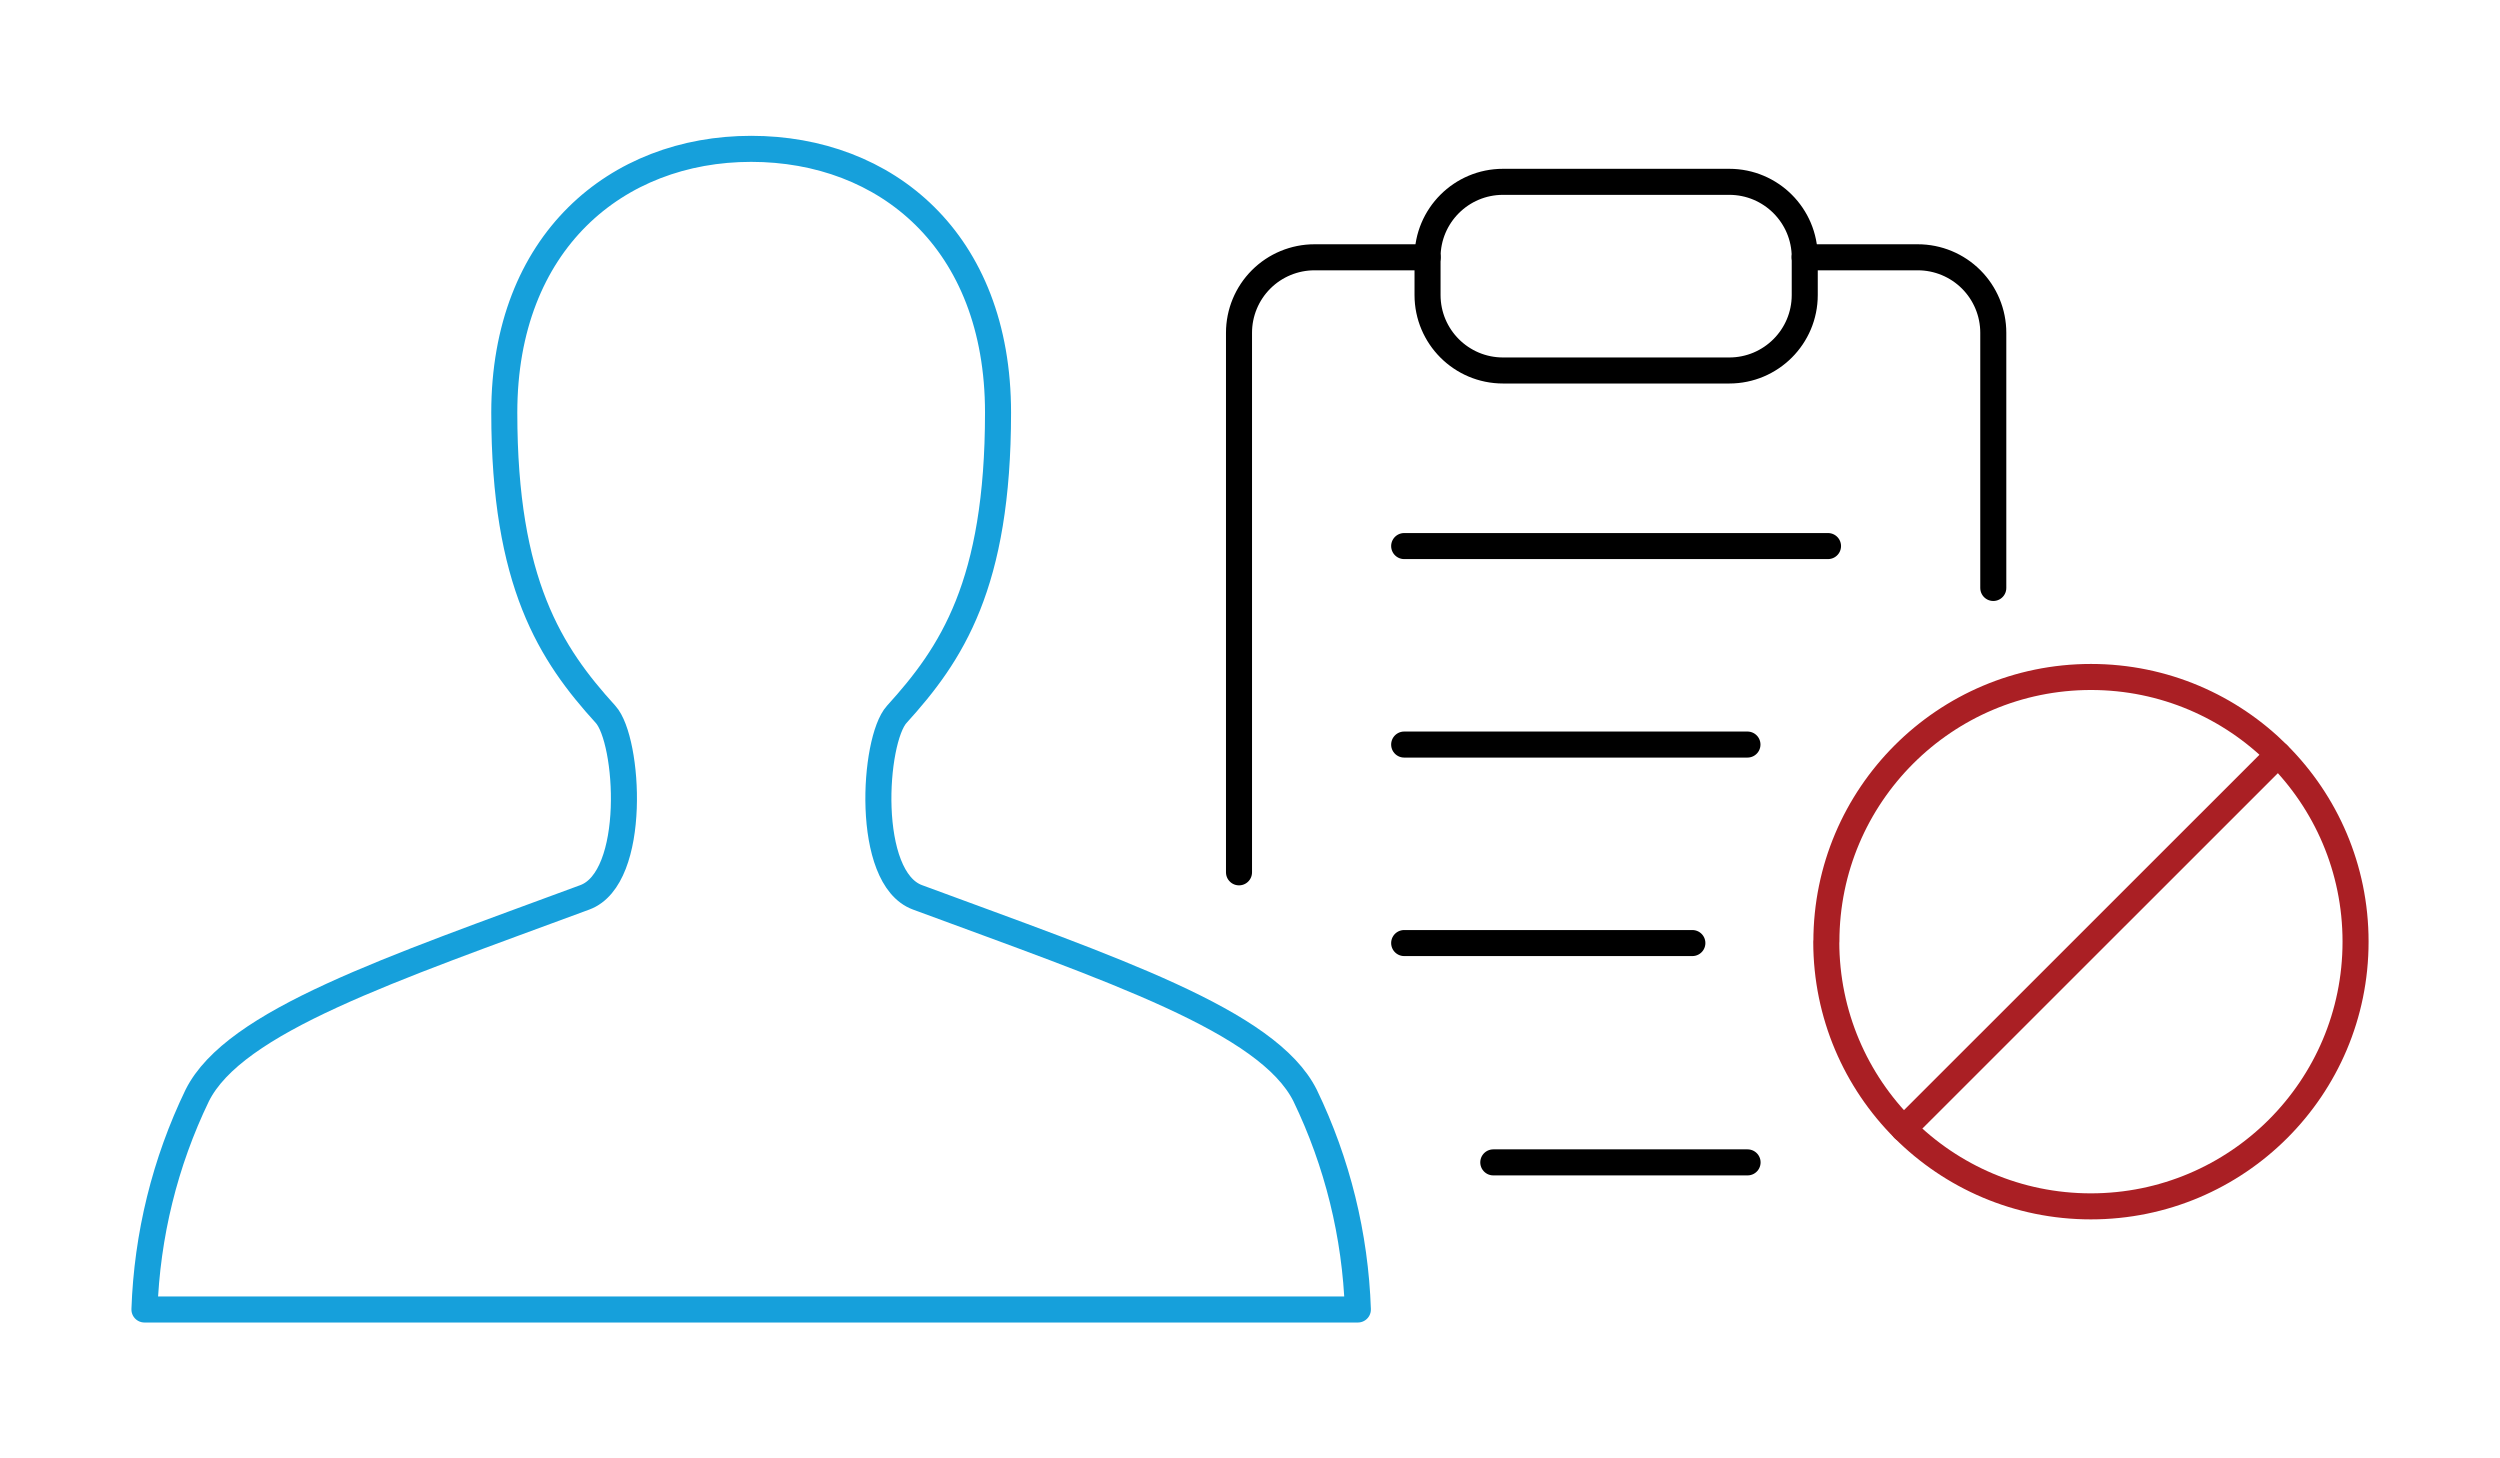 <?xml version="1.0" encoding="UTF-8"?> <svg xmlns="http://www.w3.org/2000/svg" id="Layer_2" viewBox="0 0 216 126"><defs><style>.cls-1{stroke-width:0px;}.cls-1,.cls-2,.cls-3,.cls-4{fill:none;}.cls-2{stroke:#000;}.cls-2,.cls-3,.cls-4{stroke-linecap:round;stroke-linejoin:round;stroke-width:2.25px;}.cls-3{stroke:#aa1f24;}.cls-4{stroke:#16a0db;}</style></defs><g id="Layer_1-2"><path class="cls-2" d="M121.32,47.18h36.62"></path><path class="cls-2" d="M121.32,64.33h29.66"></path><path class="cls-2" d="M121.32,81.48h24.9"></path><path class="cls-2" d="M107.05,75.37V28.75c0-1.73.69-3.39,1.91-4.61s2.88-1.91,4.61-1.91h9.78"></path><path class="cls-2" d="M150.99,100.43h-21.97"></path><path class="cls-2" d="M149.41,15.71h-19.55c-3.6,0-6.52,2.92-6.52,6.52v3.26c0,3.6,2.92,6.52,6.52,6.52h19.55c3.6,0,6.52-2.92,6.52-6.52v-3.26c0-3.6-2.92-6.52-6.52-6.52Z"></path><path class="cls-2" d="M155.92,22.23h9.78c1.73,0,3.39.69,4.61,1.91s1.91,2.88,1.91,4.61v22.05"></path><path class="cls-3" d="M157.79,81.36c0,12.63,10.23,22.87,22.86,22.87,12.63,0,22.87-10.23,22.87-22.86v-.02c0-12.63-10.24-22.86-22.86-22.86s-22.86,10.24-22.86,22.86Z"></path><path class="cls-3" d="M164.48,97.53l32.34-32.33"></path><path class="cls-4" d="M12.48,113.14c.22-6.41,1.77-12.71,4.56-18.49,3.21-6.43,16.64-10.88,33.49-17.12,4.56-1.69,3.81-13.59,1.79-15.81-4.74-5.21-8.75-11.32-8.75-26.07s9.71-22.79,21.33-22.79,21.33,7.91,21.33,22.79-4.02,20.86-8.75,26.07c-2.02,2.22-2.77,14.13,1.79,15.81,16.87,6.24,30.28,10.69,33.49,17.12,2.79,5.78,4.34,12.08,4.56,18.49H12.48Z"></path><rect class="cls-1" width="216" height="126"></rect></g></svg> 